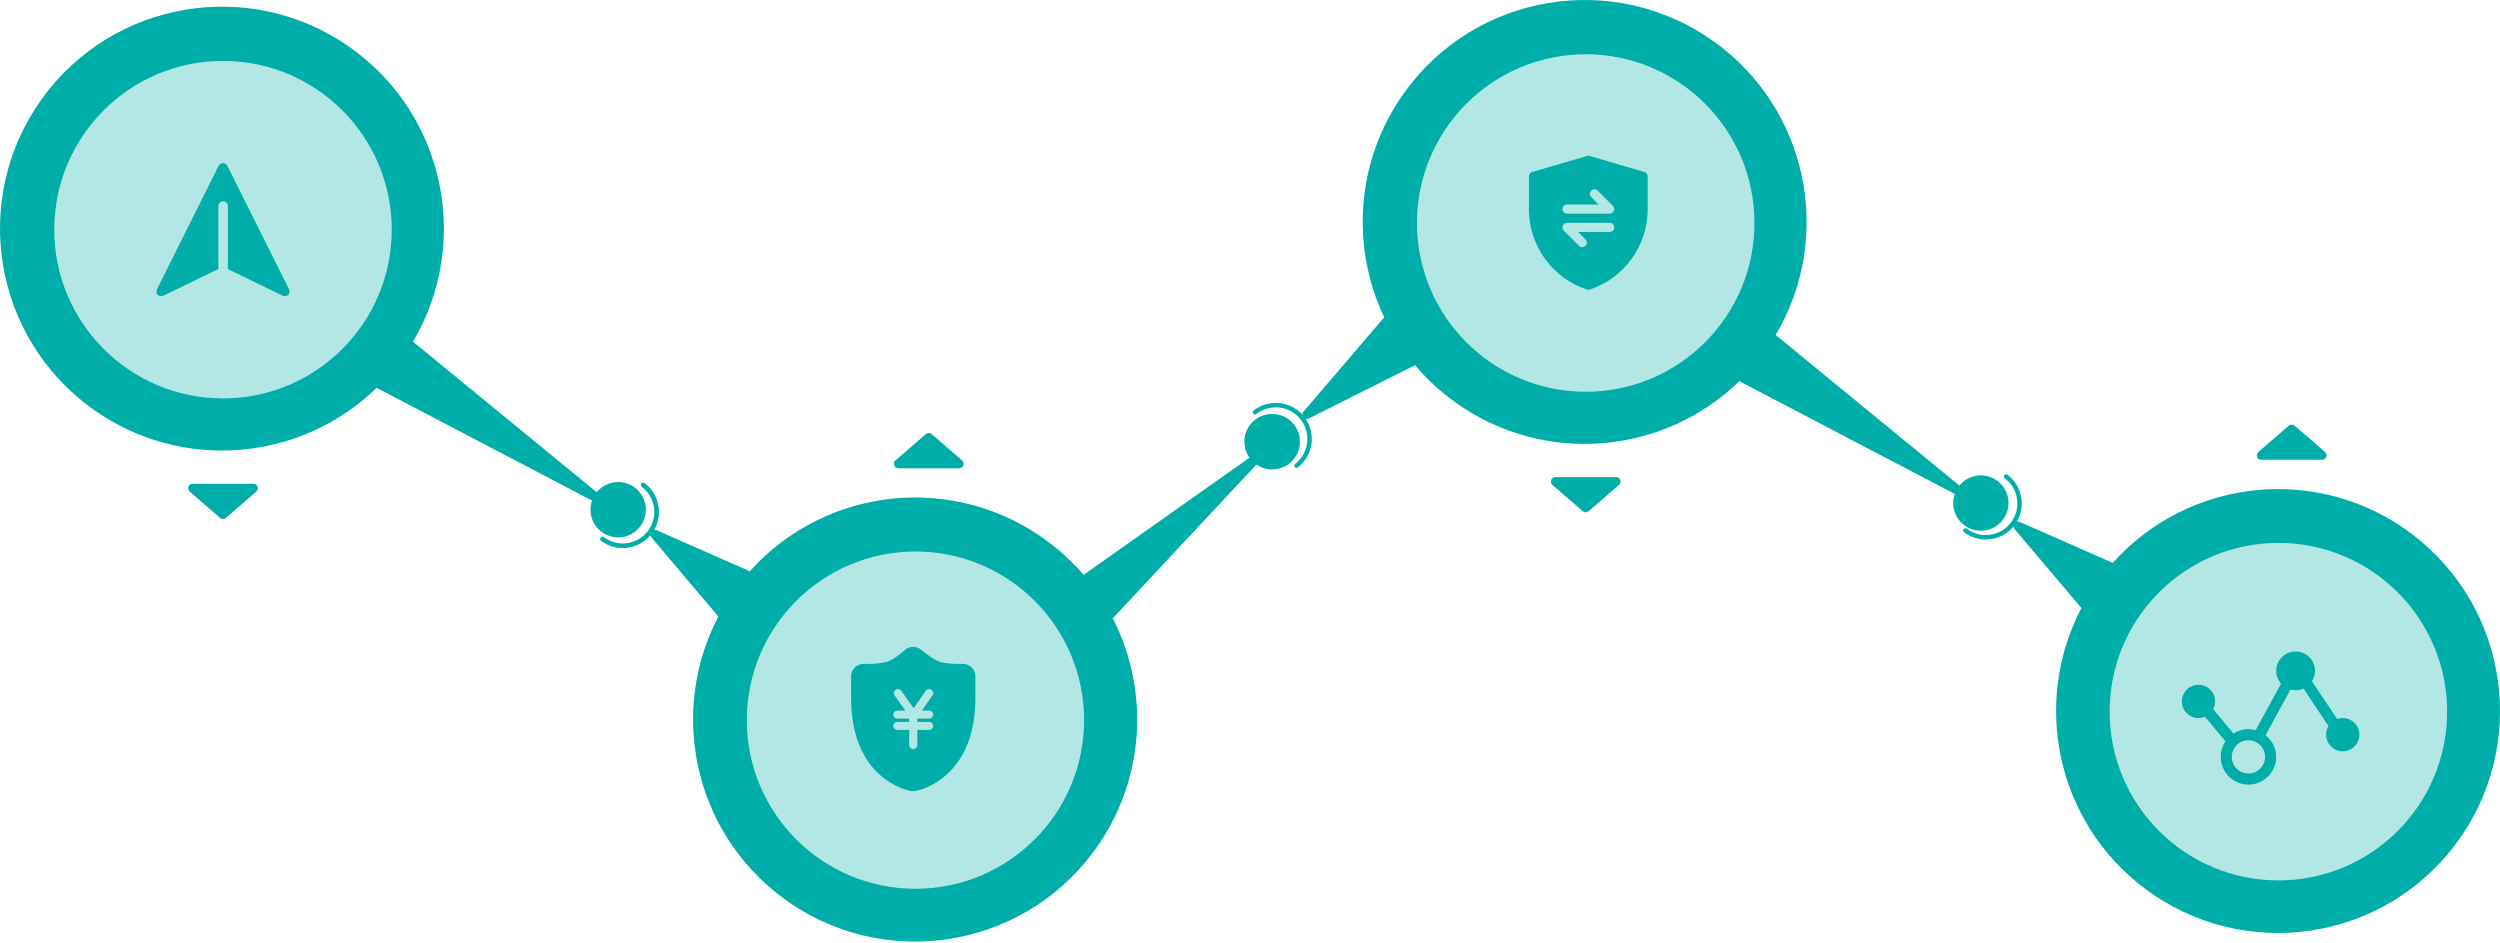 <svg width="1127" height="425" viewBox="0 0 1127 425" fill="none" xmlns="http://www.w3.org/2000/svg">
<path d="M18.72 44.797C50.897 -0.124 113.396 -10.456 158.317 21.72C200.851 52.186 212.373 109.838 186.163 154.013L268.998 221.909C273.207 216.727 280.797 215.767 286.174 219.817C291.675 223.96 292.776 231.779 288.632 237.28C284.489 242.78 276.67 243.88 271.17 239.737C266.726 236.39 265.154 230.646 266.897 225.661L170.428 175.168C170.213 175.055 170.03 174.908 169.877 174.74C135.826 207.982 81.831 213.069 41.797 184.394C-3.124 152.218 -13.456 89.718 18.72 44.797ZM100.53 27.491C58.535 27.491 24.492 61.535 24.492 103.529C24.492 145.524 58.535 179.567 100.53 179.567C142.524 179.567 176.568 145.524 176.568 103.529C176.568 61.535 142.524 27.491 100.53 27.491Z" fill="#00AEA9"/>
<circle cx="100.531" cy="103.53" r="76.038" fill="#00AEA9" fill-opacity="0.3"/>
<path d="M101.841 233.461C101.089 234.112 99.973 234.112 99.221 233.461L85.526 221.601C84.125 220.388 84.983 218.087 86.836 218.087L114.226 218.087C116.078 218.087 116.936 220.388 115.536 221.601L101.841 233.461Z" fill="#00AEA9"/>
<path d="M98.315 121.317L73.59 133.33C71.731 134.188 69.873 132.329 70.731 130.469L98.601 74.695C99.459 73.122 101.603 73.122 102.46 74.695L130.33 130.469C131.188 132.329 129.33 134.188 127.472 133.33L102.746 121.317L102.746 92.858C102.746 91.713 101.746 90.712 100.602 90.712C99.459 90.712 98.458 91.713 98.458 92.858L98.458 121.317L98.315 121.317Z" fill="#00AEA9"/>
<path d="M633.029 41.797C665.205 -3.124 727.705 -13.456 772.626 18.72C815.16 49.187 826.682 106.839 800.473 151.014L883.307 218.91C887.516 213.728 895.107 212.767 900.484 216.817C905.984 220.961 907.085 228.779 902.942 234.28C898.798 239.781 890.98 240.881 885.479 236.738C881.036 233.391 879.463 227.646 881.206 222.662L784.737 172.169C784.522 172.056 784.338 171.909 784.185 171.741C750.135 204.984 696.14 210.07 656.106 181.394C649.22 176.462 643.147 170.816 637.915 164.631L590.023 188.653C589.523 188.903 589.027 188.93 588.591 188.806C593.333 195.834 591.875 205.434 585.081 210.712C584.645 211.05 584.016 210.972 583.677 210.536C583.338 210.1 583.417 209.471 583.853 209.132C590.067 204.305 591.191 195.354 586.364 189.14C581.537 182.927 572.585 181.802 566.372 186.629C565.935 186.968 565.307 186.888 564.969 186.452C564.63 186.016 564.709 185.388 565.144 185.049C571.887 179.811 581.458 180.717 587.112 186.922C587.095 186.466 587.24 185.989 587.606 185.562L623.789 143.303C623.86 143.22 623.938 143.145 624.018 143.077C608.912 111.277 611.076 72.446 633.029 41.797ZM714.838 24.493C672.844 24.493 638.8 58.536 638.8 100.531C638.8 142.525 672.844 176.569 714.838 176.569C756.833 176.569 790.876 142.525 790.876 100.531C790.876 58.536 756.833 24.493 714.838 24.493Z" fill="#00AEA9"/>
<circle cx="714.837" cy="100.531" r="76.038" fill="#00AEA9" fill-opacity="0.3"/>
<path d="M716.147 230.46C715.395 231.111 714.279 231.111 713.527 230.46L699.832 218.599C698.432 217.387 699.29 215.086 701.142 215.086L728.532 215.086C730.385 215.086 731.243 217.387 729.842 218.599L716.147 230.46Z" fill="#00AEA9"/>
<path d="M715.448 70.303C715.824 70.193 716.225 70.193 716.601 70.303L741.308 77.521C742.188 77.777 742.791 78.582 742.791 79.498V94.299C742.791 110.742 732.268 125.34 716.667 130.538C716.245 130.678 715.788 130.678 715.365 130.538C707.757 128.003 701.138 123.139 696.448 116.633C691.759 110.128 689.235 102.311 689.235 94.291V79.498C689.235 78.582 689.84 77.777 690.718 77.521L715.448 70.303ZM705.384 100.699C705.316 100.737 705.251 100.779 705.188 100.824L705.156 100.85L705.094 100.897C705.06 100.925 705.027 100.954 704.995 100.984L704.944 101.036C704.745 101.235 704.589 101.472 704.485 101.733C704.356 102.056 704.312 102.406 704.355 102.75C704.399 103.095 704.529 103.423 704.734 103.703L704.758 103.736L704.807 103.797C704.836 103.832 704.866 103.866 704.897 103.899L704.944 103.948L711.811 110.815L712.022 110.999C712.439 111.313 712.958 111.457 713.477 111.404C713.995 111.35 714.474 111.101 714.817 110.708C715.159 110.315 715.34 109.807 715.322 109.286C715.305 108.765 715.091 108.27 714.723 107.901L711.373 104.551H725.625L725.884 104.537C726.407 104.475 726.887 104.215 727.225 103.811C727.563 103.406 727.732 102.887 727.699 102.361C727.666 101.835 727.432 101.342 727.046 100.983C726.661 100.624 726.152 100.426 725.625 100.431H706.401C706.111 100.431 705.825 100.492 705.56 100.61L705.431 100.673L705.384 100.699ZM720.003 85.746C719.587 85.435 719.069 85.293 718.553 85.348C718.036 85.403 717.56 85.651 717.218 86.043C716.877 86.434 716.696 86.94 716.712 87.459C716.727 87.978 716.939 88.472 717.303 88.842L720.65 92.192H706.401L706.142 92.208C705.622 92.274 705.148 92.536 704.814 92.939C704.48 93.343 704.313 93.859 704.346 94.381C704.379 94.904 704.61 95.394 704.992 95.753C705.373 96.111 705.877 96.311 706.401 96.311H725.625C726.06 96.311 726.484 96.173 726.837 95.918L726.87 95.895L726.931 95.845C726.966 95.816 727 95.787 727.032 95.756L727.082 95.709C727.28 95.509 727.436 95.271 727.541 95.009C727.669 94.687 727.713 94.337 727.67 93.993C727.626 93.649 727.496 93.322 727.291 93.041L727.268 93.006L727.218 92.945C727.19 92.91 727.16 92.876 727.129 92.844L727.082 92.797L720.215 85.93L720.003 85.746Z" fill="#00AEA9"/>
<path d="M492.455 384.561C459.211 428.697 396.482 437.528 352.345 404.285C312.623 374.367 301.499 320.567 323.902 277.931L293.641 242.175C293.393 241.882 293.25 241.565 293.189 241.248C287.672 247.816 277.915 248.985 270.982 243.763C270.541 243.431 270.452 242.803 270.785 242.362C271.117 241.922 271.745 241.833 272.186 242.165C278.471 246.899 287.404 245.642 292.138 239.357C296.872 233.072 295.614 224.138 289.329 219.404C288.888 219.072 288.799 218.445 289.132 218.003C289.464 217.563 290.092 217.474 290.533 217.806C297.162 222.799 298.886 231.888 294.838 238.897C295.193 238.838 295.58 238.877 295.975 239.051L338.035 257.586C372.333 219.235 430.886 212.933 472.731 244.45C478.613 248.88 483.868 253.834 488.48 259.198L563.328 206.339C559.453 200.903 560.547 193.332 565.881 189.226C571.339 185.026 579.168 186.044 583.368 191.502C587.569 196.959 586.549 204.789 581.092 208.989C576.683 212.382 570.728 212.369 566.387 209.362L501.588 278.709C518.495 311.744 516.281 352.928 492.455 384.561ZM412.687 400.68C454.682 400.68 488.725 366.637 488.725 324.642C488.725 282.648 454.682 248.605 412.687 248.605C370.693 248.605 336.649 282.648 336.649 324.642C336.65 366.637 370.693 400.68 412.687 400.68Z" fill="#00AEA9"/>
<path d="M492.455 384.561C459.211 428.697 396.482 437.528 352.345 404.285C312.623 374.367 301.499 320.567 323.902 277.931L293.641 242.175C293.393 241.882 293.25 241.565 293.189 241.248C287.672 247.816 277.915 248.985 270.982 243.763C270.541 243.431 270.452 242.803 270.785 242.362C271.117 241.922 271.745 241.833 272.186 242.165C278.471 246.899 287.404 245.642 292.138 239.357C296.872 233.072 295.614 224.138 289.329 219.404C288.888 219.072 288.799 218.445 289.132 218.003C289.464 217.563 290.092 217.474 290.533 217.806C297.162 222.799 298.886 231.888 294.838 238.897C295.193 238.838 295.58 238.877 295.975 239.051L338.035 257.586C372.333 219.235 430.886 212.933 472.731 244.45C478.613 248.88 483.868 253.834 488.48 259.198L563.328 206.339C559.453 200.903 560.547 193.332 565.881 189.226C571.339 185.026 579.168 186.044 583.368 191.502C587.569 196.959 586.549 204.789 581.092 208.989C576.683 212.382 570.728 212.369 566.387 209.362L501.588 278.709C518.495 311.744 516.281 352.928 492.455 384.561ZM412.687 400.68C454.682 400.68 488.725 366.637 488.725 324.642C488.725 282.648 454.682 248.605 412.687 248.605C370.693 248.605 336.649 282.648 336.649 324.642C336.65 366.637 370.693 400.68 412.687 400.68Z" fill="#00AEA9" fill-opacity="0.3"/>
<path d="M492.455 384.561C459.211 428.697 396.482 437.528 352.345 404.285C312.623 374.367 301.499 320.567 323.902 277.931L293.641 242.175C293.393 241.882 293.25 241.565 293.189 241.248C287.672 247.816 277.915 248.985 270.982 243.763C270.541 243.431 270.452 242.803 270.785 242.362C271.117 241.922 271.745 241.833 272.186 242.165C278.471 246.899 287.404 245.642 292.138 239.357C296.872 233.072 295.614 224.138 289.329 219.404C288.888 219.072 288.799 218.445 289.132 218.003C289.464 217.563 290.092 217.474 290.533 217.806C297.162 222.799 298.886 231.888 294.838 238.897C295.193 238.838 295.58 238.877 295.975 239.051L338.035 257.586C372.333 219.235 430.886 212.933 472.731 244.45C478.613 248.88 483.868 253.834 488.48 259.198L563.328 206.339C559.453 200.903 560.547 193.332 565.881 189.226C571.339 185.026 579.168 186.044 583.368 191.502C587.569 196.959 586.549 204.789 581.092 208.989C576.683 212.382 570.728 212.369 566.387 209.362L501.588 278.709C518.495 311.744 516.281 352.928 492.455 384.561ZM412.687 400.68C454.682 400.68 488.725 366.637 488.725 324.642C488.725 282.648 454.682 248.605 412.687 248.605C370.693 248.605 336.649 282.648 336.649 324.642C336.65 366.637 370.693 400.68 412.687 400.68Z" fill="#00AEA9" fill-opacity="0.3"/>
<circle cx="412.686" cy="324.642" r="76.038" transform="rotate(-180 412.686 324.642)" fill="#00AEA9" fill-opacity="0.3"/>
<path d="M417.379 195.712C418.131 195.061 419.247 195.061 419.999 195.712L433.694 207.572C435.095 208.785 434.237 211.086 432.384 211.086H404.995C403.142 211.086 402.284 208.785 403.685 207.572L417.379 195.712Z" fill="#00AEA9"/>
<path d="M417.379 195.712C418.131 195.061 419.247 195.061 419.999 195.712L433.694 207.572C435.095 208.785 434.237 211.086 432.384 211.086H404.995C403.142 211.086 402.284 208.785 403.685 207.572L417.379 195.712Z" fill="#00AEA9" fill-opacity="0.3"/>
<path d="M411.594 291.626C412.722 291.626 413.826 291.942 414.77 292.549C415.144 292.788 417.933 295 418.918 295.706C420.267 296.675 421.495 297.423 422.623 297.931C423.208 298.194 423.754 298.388 424.251 298.504C426.674 299.071 429.417 299.302 431.946 299.302C432.679 299.302 433.398 299.277 433.55 299.262C433.68 299.252 433.788 299.251 433.947 299.251C435.394 299.251 436.789 299.774 437.852 300.726C439.027 301.773 439.699 303.245 439.699 304.794V314.448C439.699 330.573 434.853 341.934 426.689 349.245C423.769 351.858 420.614 353.769 417.42 355.088C415.408 355.92 413.779 356.368 412.59 356.578C412.265 356.633 411.93 356.658 411.597 356.658C411.264 356.658 410.934 356.632 410.579 356.574C409.423 356.369 407.796 355.918 405.794 355.086C402.621 353.767 399.488 351.855 396.589 349.24C388.483 341.93 383.671 330.57 383.671 314.448V304.794C383.671 303.245 384.342 301.771 385.516 300.726C386.582 299.776 387.979 299.252 389.427 299.252C389.581 299.252 389.688 299.253 389.818 299.263L389.863 299.266C389.986 299.276 390.685 299.302 391.424 299.302C393.975 299.302 396.76 299.07 399.176 298.504C399.261 298.484 399.349 298.462 399.436 298.439C400.987 298.021 402.721 297.092 404.517 295.799C406.018 294.72 408.604 292.424 408.427 292.54C409.373 291.94 410.475 291.626 411.594 291.626ZM419.855 310.926C419.035 310.404 417.915 310.599 417.344 311.418L411.864 319.282L406.285 311.407L406.284 311.406C405.744 310.647 404.726 310.428 403.925 310.843L403.769 310.934C402.928 311.479 402.677 312.612 403.275 313.455L408.155 320.345H404.512C403.603 320.345 402.788 321.016 402.69 321.951L402.68 322.141L402.69 322.332C402.789 323.268 403.604 323.936 404.512 323.936H409.853V325.456H404.512C403.603 325.456 402.789 326.126 402.69 327.061L402.68 327.251L402.69 327.442C402.789 328.376 403.603 329.046 404.512 329.046H409.853V335.854C409.853 336.886 410.716 337.649 411.685 337.649C412.654 337.649 413.517 336.886 413.517 335.854V329.046H418.857C419.827 329.046 420.689 328.284 420.689 327.251C420.689 326.217 419.826 325.456 418.857 325.456H413.517V323.936H418.857C419.826 323.936 420.688 323.174 420.688 322.141C420.688 321.109 419.826 320.346 418.857 320.345H415.56L420.369 313.444L420.368 313.443C420.961 312.595 420.7 311.465 419.857 310.927L419.855 310.926ZM411.533 336.634C411.53 336.633 411.527 336.633 411.525 336.633C411.527 336.633 411.53 336.633 411.533 336.634ZM411.844 336.633C411.842 336.633 411.839 336.633 411.836 336.634C411.839 336.633 411.842 336.633 411.844 336.633ZM411.386 336.594C411.383 336.593 411.379 336.592 411.376 336.591C411.379 336.592 411.383 336.593 411.386 336.594ZM411.993 336.591C411.99 336.592 411.986 336.593 411.983 336.594C411.986 336.593 411.99 336.592 411.993 336.591ZM411.252 336.531C411.248 336.529 411.244 336.526 411.239 336.523C411.244 336.526 411.248 336.529 411.252 336.531ZM412.13 336.523C412.125 336.526 412.121 336.529 412.117 336.531C412.121 336.529 412.125 336.526 412.13 336.523ZM411.182 336.482C411.157 336.464 411.131 336.446 411.109 336.425C411.131 336.446 411.157 336.464 411.182 336.482ZM412.26 336.425C412.238 336.446 412.212 336.464 412.187 336.482C412.212 336.464 412.238 336.446 412.26 336.425ZM411.069 336.384C411.048 336.361 411.027 336.339 411.009 336.314C411.027 336.339 411.048 336.361 411.069 336.384ZM412.36 336.314C412.342 336.339 412.321 336.361 412.3 336.384C412.321 336.361 412.342 336.339 412.36 336.314ZM410.949 336.223C410.945 336.216 410.941 336.208 410.938 336.2C410.941 336.208 410.945 336.216 410.949 336.223ZM412.431 336.2C412.427 336.208 412.424 336.216 412.42 336.223C412.424 336.216 412.427 336.208 412.431 336.2ZM412.483 336.071C412.482 336.075 412.482 336.08 412.48 336.084C412.482 336.08 412.482 336.075 412.483 336.071ZM419.229 327.961C419.221 327.964 419.213 327.968 419.204 327.971C419.213 327.968 419.221 327.964 419.229 327.961ZM419.538 327.706C419.48 327.783 419.41 327.851 419.328 327.905C419.41 327.851 419.481 327.783 419.538 327.706ZM419.611 327.583C419.607 327.591 419.604 327.599 419.6 327.606C419.604 327.599 419.607 327.591 419.611 327.583ZM419.659 327.458C419.657 327.463 419.657 327.468 419.656 327.472C419.657 327.468 419.657 327.463 419.659 327.458ZM419.627 326.951C419.63 326.958 419.632 326.964 419.634 326.971C419.632 326.964 419.63 326.958 419.627 326.951ZM419.558 326.824C419.561 326.829 419.565 326.834 419.568 326.839C419.565 326.834 419.561 326.829 419.558 326.824ZM403.861 326.762C403.878 326.741 403.895 326.72 403.914 326.701C403.895 326.72 403.878 326.741 403.861 326.762ZM419.46 326.706C419.478 326.724 419.493 326.743 419.508 326.762C419.493 326.743 419.478 326.724 419.46 326.706ZM403.965 326.656C403.985 326.64 404.004 326.623 404.025 326.608C404.004 326.623 403.985 326.64 403.965 326.656ZM419.345 326.609C419.363 326.622 419.38 326.636 419.397 326.65C419.38 326.636 419.363 326.622 419.345 326.609ZM419.086 326.487C419.09 326.488 419.094 326.489 419.098 326.49C419.094 326.489 419.09 326.488 419.086 326.487ZM419.093 322.901C419.084 322.904 419.074 322.906 419.065 322.908C419.074 322.906 419.084 322.904 419.093 322.901ZM419.227 322.851C419.219 322.854 419.211 322.858 419.203 322.861C419.211 322.858 419.219 322.854 419.227 322.851ZM419.408 322.731C419.382 322.753 419.357 322.774 419.329 322.793C419.357 322.774 419.382 322.753 419.408 322.731ZM419.538 322.593C419.52 322.619 419.498 322.641 419.476 322.665C419.498 322.641 419.52 322.618 419.538 322.593ZM419.61 322.474C419.606 322.482 419.603 322.489 419.599 322.496C419.603 322.489 419.606 322.482 419.61 322.474ZM419.626 321.841C419.629 321.848 419.631 321.854 419.633 321.861C419.631 321.854 419.629 321.848 419.626 321.841ZM419.557 321.714C419.56 321.719 419.564 321.724 419.567 321.729C419.564 321.724 419.56 321.719 419.557 321.714ZM419.459 321.595C419.477 321.613 419.491 321.633 419.507 321.652C419.491 321.633 419.477 321.613 419.459 321.595ZM419.339 321.495C419.362 321.511 419.382 321.528 419.403 321.545C419.382 321.528 419.362 321.511 419.339 321.495ZM419.068 321.372C419.08 321.375 419.092 321.379 419.104 321.382C419.092 321.379 419.08 321.375 419.068 321.372Z" fill="#00AEA9"/>
<path d="M1106.86 380.735C1073.62 424.872 1010.89 433.702 966.751 400.459C927.03 370.541 915.905 316.742 938.307 274.106L908.047 238.349C907.8 238.057 907.656 237.74 907.596 237.423C902.078 243.99 892.321 245.159 885.388 239.938C884.947 239.606 884.859 238.978 885.191 238.537C885.523 238.096 886.151 238.008 886.592 238.34C892.877 243.073 901.809 241.816 906.543 235.532C911.277 229.246 910.02 220.313 903.735 215.579C903.294 215.247 903.206 214.619 903.538 214.178C903.87 213.737 904.498 213.649 904.939 213.981C911.568 218.974 913.293 228.063 909.244 235.071C909.599 235.013 909.986 235.052 910.381 235.226L952.44 253.76C986.738 215.409 1045.29 209.107 1087.14 240.624C1131.28 273.868 1140.11 336.598 1106.86 380.735ZM1027.09 396.854C1069.09 396.854 1103.13 362.811 1103.13 320.816C1103.13 278.822 1069.09 244.778 1027.09 244.778C985.099 244.779 951.056 278.822 951.056 320.816C951.056 362.811 985.099 396.854 1027.09 396.854Z" fill="#00AEA9"/>
<circle cx="1027.09" cy="320.816" r="76.038" transform="rotate(-180 1027.09 320.816)" fill="#00AEA9" fill-opacity="0.3"/>
<path d="M1031.79 191.886C1032.54 191.235 1033.66 191.235 1034.41 191.886L1048.1 203.746C1049.5 204.959 1048.65 207.26 1046.79 207.26H1019.4C1017.55 207.26 1016.69 204.959 1018.09 203.746L1031.79 191.886Z" fill="#00AEA9"/>
<g clip-path="url(#clip0_594_2968)">
<path d="M1056.12 323.685C1055.26 323.694 1054.4 323.851 1053.6 324.15L1042.23 307.104C1043.13 305.708 1043.61 304.084 1043.61 302.424C1043.61 301.275 1043.38 300.136 1042.94 299.074C1042.5 298.012 1041.86 297.047 1041.05 296.234C1040.23 295.421 1039.27 294.776 1038.21 294.336C1037.14 293.896 1036.01 293.67 1034.86 293.67C1033.71 293.67 1032.57 293.896 1031.51 294.336C1030.44 294.776 1029.48 295.421 1028.67 296.234C1027.85 297.047 1027.21 298.012 1026.77 299.074C1026.33 300.136 1026.1 301.275 1026.1 302.424C1026.1 304.635 1026.95 306.634 1028.3 308.175L1016.85 329.173C1015.79 328.866 1014.7 328.702 1013.6 328.687C1011.11 328.687 1008.8 329.438 1006.85 330.693L997.68 319.688C998.241 318.637 998.588 317.457 998.588 316.181C998.588 314.569 998.068 313 997.107 311.706C996.145 310.413 994.792 309.463 993.249 308.998C991.705 308.533 990.053 308.578 988.536 309.125C987.02 309.673 985.721 310.694 984.83 312.037C983.939 313.381 983.505 314.976 983.592 316.586C983.678 318.195 984.281 319.734 985.31 320.975C986.34 322.216 987.741 323.092 989.307 323.473C990.874 323.855 992.521 323.722 994.006 323.095L1003.25 334.183C1001.84 336.25 1001.09 338.693 1001.09 341.194C1001.09 348.09 1006.7 353.7 1013.6 353.7C1020.49 353.7 1026.1 348.09 1026.1 341.194C1026.1 337.224 1024.21 333.723 1021.31 331.431L1032.55 310.834C1033.29 311.036 1034.05 311.179 1034.86 311.179C1036.13 311.179 1037.33 310.894 1038.42 310.406L1049.71 327.337C1049 328.496 1048.62 329.829 1048.61 331.189C1048.61 332.673 1049.05 334.124 1049.88 335.358C1050.7 336.592 1051.87 337.553 1053.25 338.121C1054.62 338.689 1056.13 338.838 1057.58 338.548C1059.04 338.259 1060.37 337.544 1061.42 336.495C1062.47 335.445 1063.19 334.108 1063.48 332.653C1063.77 331.197 1063.62 329.688 1063.05 328.317C1062.48 326.946 1061.52 325.774 1060.29 324.95C1059.05 324.125 1057.6 323.685 1056.12 323.685ZM1013.6 348.697C1009.46 348.697 1006.09 345.331 1006.09 341.194C1006.09 337.057 1009.46 333.69 1013.6 333.69C1017.73 333.69 1021.1 337.057 1021.1 341.194C1021.1 345.331 1017.73 348.697 1013.6 348.697Z" fill="#00AEA9"/>
</g>
<defs>
<clipPath id="clip0_594_2968">
<rect width="80" height="80" fill="white" transform="translate(983.581 283.665) scale(1)"/>
</clipPath>
</defs>
</svg>
